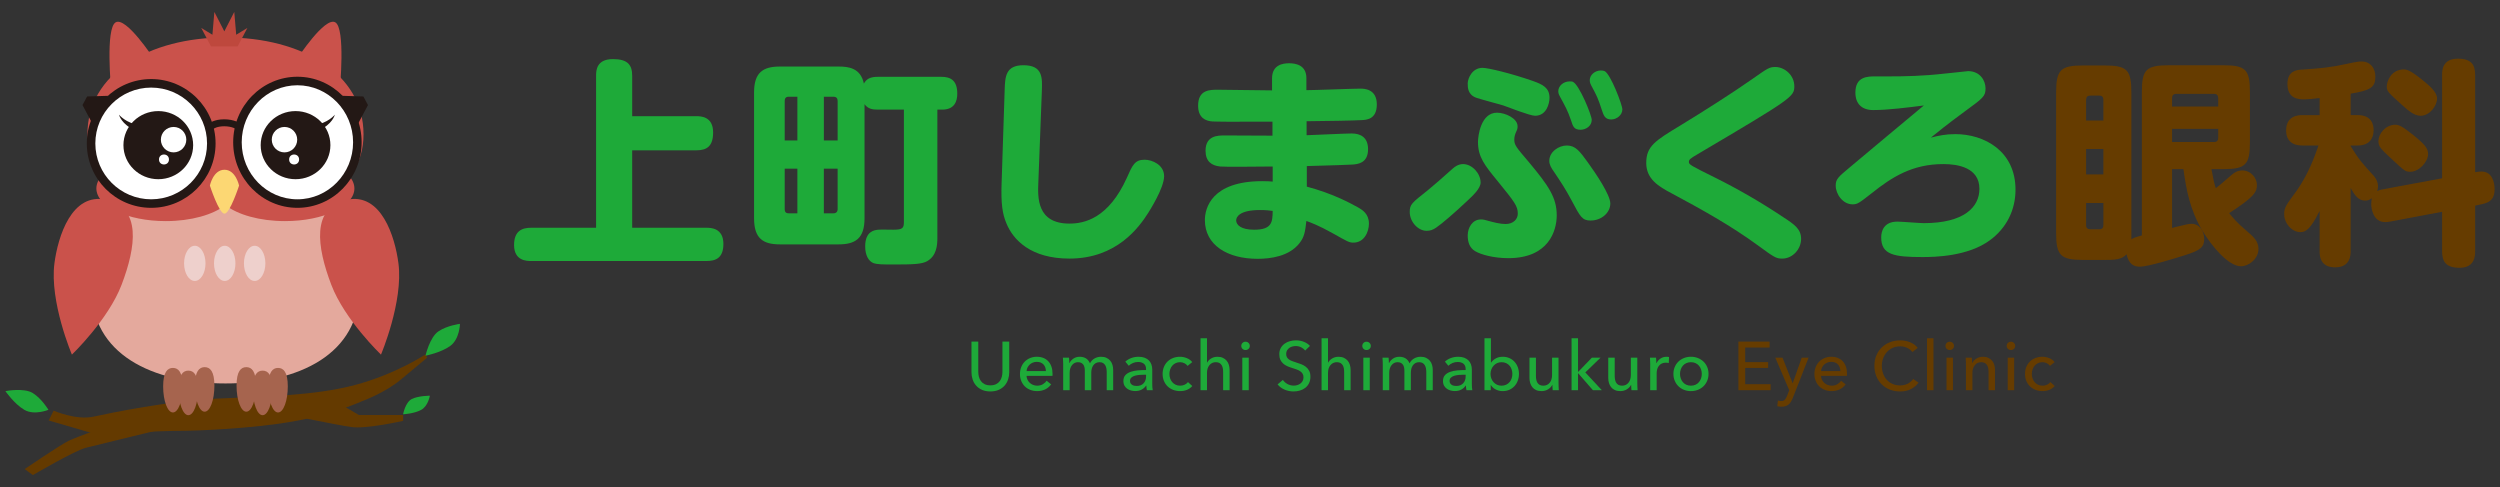 <?xml version="1.0" encoding="UTF-8"?><svg id="Layer_2" xmlns="http://www.w3.org/2000/svg" viewBox="0 0 462 90"><rect x="0" y="0" width="462" height="90" fill="#333333" stroke="none"/><defs><style>.cls-1{fill:#fff;}.cls-2{fill:#fcd773;}.cls-3{fill:#a6644e;}.cls-4{fill:#eed0cc;}.cls-5{fill:#e4a99d;}.cls-6{fill:#ca524b;}.cls-7{fill:#be483d;}.cls-8{fill:none;}.cls-9{fill:#663c00;}.cls-10{fill:#231815;}.cls-11{fill:#643a00;}.cls-12{fill:#1eaa39;}</style></defs><g id="_ベクトルスマートオブジェクト_Image"><path class="cls-11" d="m9.908,75.888s4.137,1.816,7.367,1.11c3.229-.706,14.027-2.926,22.705-3.33,8.679-.404,18.063-.505,25.632-2.523,7.568-2.018,13.018-5.651,13.018-5.651l.303.605s-1.816,1.514-4.844,4.037c-3.027,2.523-7.266,4.037-7.266,4.037,0,0-5.247,2.422-12.816,3.734-7.568,1.312-17.559,1.716-20.99,1.716-3.431,0-15.339.605-15.339.605l-8.679-2.523.908-1.816Z"/><path class="cls-11" d="m20.907,78.31s-6.66,2.422-8.174,3.128c-1.514.706-8.174,5.247-8.174,5.247l1.514,1.11s7.77-4.541,9.789-5.046c2.018-.505,14.027-3.431,14.027-3.431l-8.981-1.009Z"/><path class="cls-11" d="m51.383,76.291s10.697,2.22,13.522,2.624c2.826.404,9.587-1.144,9.587-1.144l0-1.076h-8.174l-5.147-3.027-9.789,2.624Z"/><path class="cls-12" d="m74.492,76.56s.404-2.22,1.615-2.826c1.211-.605,3.33-.605,3.33-.605,0,0-.303,1.917-1.615,2.624-1.312.706-3.33.807-3.33.807Z"/><path class="cls-12" d="m78.636,65.734s.761-3.379,2.366-4.485c1.606-1.106,3.997-1.399,3.997-1.399,0,0-.048,2.795-1.777,4.065-1.729,1.27-4.587,1.818-4.587,1.818Z"/><path class="cls-12" d="m1,72.279s3.399-.666,5.058.358c1.659,1.023,2.891,3.094,2.891,3.094,0,0-2.577,1.083-4.436.013-1.859-1.07-3.513-3.465-3.513-3.465Z"/><path class="cls-5" d="m66.426,53.316c0,12.068-11.084,17.545-24.757,17.545s-24.757-5.477-24.757-17.545,11.084-21.851,24.757-21.851,24.757,9.783,24.757,21.851Z"/><path class="cls-6" d="m28.351,10.753s-5.051-7.731-6.975-6.626c-1.924,1.104-.842,12.394-.842,12.394l7.817-5.767Z"/><path class="cls-6" d="m54.986,10.753s5.051-7.731,6.975-6.626c1.924,1.104.842,12.394.842,12.394l-7.817-5.767Z"/><path class="cls-6" d="m67.179,24.815c0,11.236-11.422,13.419-25.511,13.419-14.089,0-25.511-2.184-25.511-13.419S27.579,6.921,41.668,6.921c14.089,0,25.511,6.658,25.511,17.893Z"/><path class="cls-6" d="m19.639,36.927c-6.411-1.438-8.945,6.846-9.58,11.733-.924,7.11,3.229,16.873,3.229,16.873,0,0,6.71-6.421,9.179-12.902,2.691-7.064,3.7-14.24-2.828-15.704Z"/><path class="cls-6" d="m64.053,36.927c6.411-1.438,8.945,6.846,9.58,11.733.924,7.11-3.229,16.873-3.229,16.873,0,0-6.71-6.421-9.179-12.902-2.691-7.064-3.7-14.24,2.828-15.704Z"/><path class="cls-3" d="m33.757,71.408c0,2.66-.807,4.817-1.803,4.817-.996,0-1.803-2.157-1.803-4.817,0-2.66.807-3.418,1.803-3.418.996,0,1.803.757,1.803,3.418Z"/><path class="cls-3" d="m39.623,71.265c0,2.66-.807,4.817-1.803,4.817-.996,0-1.803-2.157-1.803-4.817,0-2.66.807-3.418,1.803-3.418.996,0,1.803.757,1.803,3.418Z"/><path class="cls-3" d="m36.609,71.91c0,2.66-.807,4.817-1.803,4.817-.996,0-1.803-2.157-1.803-4.817,0-2.66.807-3.418,1.803-3.418.996,0,1.803.757,1.803,3.418Z"/><path class="cls-3" d="m49.58,71.408c0,2.66.807,4.817,1.803,4.817.996-0,1.803-2.157,1.803-4.817s-.807-3.418-1.803-3.418c-.996 0-1.803.757-1.803,3.418Z"/><path class="cls-3" d="m43.714,71.265c0,2.66.807,4.817,1.803,4.817.996-0,1.803-2.157,1.803-4.817-0-2.66-.807-3.418-1.803-3.418-.996 0-1.803.757-1.803,3.418Z"/><path class="cls-3" d="m46.727,71.91c0,2.66.807,4.817,1.803,4.817.996-0,1.803-2.157,1.803-4.817-0-2.66-.807-3.418-1.803-3.418-.996 0-1.803.757-1.803,3.418Z"/><path class="cls-6" d="m52.674,28.792c-4.696,0-8.79,1.192-11.022,2.965-2.233-1.773-6.327-2.965-11.022-2.965-7.08,0-12.819,2.701-12.819,6.034,0,3.332,5.739,6.034,12.819,6.034,4.696,0,8.79-1.192,11.022-2.965,2.233,1.773,6.327,2.965,11.022,2.965,7.08,0,12.819-2.701,12.819-6.034,0-3.332-5.739-6.034-12.819-6.034Z"/><ellipse class="cls-4" cx="35.997" cy="48.669" rx="1.981" ry="3.252"/><ellipse class="cls-4" cx="41.528" cy="48.669" rx="1.981" ry="3.252"/><ellipse class="cls-4" cx="47.06" cy="48.669" rx="1.981" ry="3.252"/><polyline class="cls-7" points="43.92 8.573 45.714 5.165 43.651 6.42 43.292 2.205 41.453 5.793 39.614 2.205 39.256 6.42 37.193 5.165 38.987 8.573"/><path class="cls-2" d="m41.483,39.485c-1.014,0-2.698-5.192-2.698-5.192,0,0,.61-2.924,2.698-2.924s2.698,2.924,2.698,2.924c0,0-1.684,5.192-2.698,5.192Z"/><path class="cls-10" d="m44.017,23.978c-.13,0-.262-.039-.376-.121-.002-.001-.775-.522-2.199-.522-1.383,0-1.996.476-2.022.496-.275.22-.679.18-.902-.09-.224-.271-.194-.667.073-.895.095-.082.985-.798,2.851-.798,1.867,0,2.907.734,2.951.765.288.208.354.61.146.898-.126.175-.323.267-.523.267Z"/><circle class="cls-1" cx="27.94" cy="26.508" r="11.11"/><path class="cls-10" d="m27.94,38.407c-6.561,0-11.899-5.338-11.899-11.899,0-6.561,5.338-11.899,11.899-11.899s11.899,5.338,11.899,11.899c0,6.561-5.338,11.899-11.899,11.899Zm0-22.221c-5.692,0-10.322,4.63-10.322,10.322,0,5.692,4.63,10.322,10.322,10.322s10.322-4.63,10.322-10.322c0-5.692-4.63-10.322-10.322-10.322Z"/><ellipse class="cls-1" cx="54.96" cy="26.293" rx="11.079" ry="11.325"/><path class="cls-10" d="m54.96,38.407c-6.544,0-11.868-5.434-11.868-12.114,0-6.68,5.324-12.114,11.868-12.114,6.544,0,11.868,5.434,11.868,12.114,0,6.68-5.324,12.114-11.868,12.114Zm0-22.65c-5.674,0-10.291,4.727-10.291,10.537,0,5.81,4.616,10.537,10.291,10.537,5.674,0,10.291-4.727,10.291-10.537,0-5.81-4.616-10.537-10.291-10.537Z"/><polygon class="cls-10" points="20.004 17.705 16.1 17.827 15.246 19.413 17.32 23.317 20.004 17.705"/><polygon class="cls-10" points="63.247 17.705 67.15 17.827 68.004 19.413 65.931 23.317 63.247 17.705"/><ellipse class="cls-10" cx="29.253" cy="26.823" rx="6.442" ry="6.294"/><circle class="cls-1" cx="32.08" cy="25.81" r="2.35"/><circle class="cls-1" cx="30.302" cy="29.473" r=".921"/><path class="cls-10" d="m21.987,21.192s.424,1.816,3.027,2.906l.727-1.029c-2.422-.242-3.754-1.877-3.754-1.877Z"/><ellipse class="cls-10" cx="54.617" cy="26.823" rx="6.442" ry="6.294"/><path class="cls-10" d="m61.883,21.192s-.424,1.816-3.027,2.906l-.727-1.029c2.422-.242,3.754-1.877,3.754-1.877Z"/><circle class="cls-1" cx="52.574" cy="25.81" r="2.35"/><circle class="cls-1" cx="54.352" cy="29.473" r=".921"/><path class="cls-12" d="m128.671,21.472c.768,0,3.113,0,3.113,2.992,0,2.546-1.132,3.315-3.113,3.315h-11.843v14.309h13.743c.768,0,3.113.04,3.113,2.991,0,2.668-1.496,3.153-3.113,3.153h-32.418c-.768,0-3.153,0-3.153-2.951,0-2.627,1.496-3.193,3.153-3.193h12.005V13.995c0-.93.04-3.073,3.113-3.073,2.708,0,3.557,1.051,3.557,3.073v7.477h11.843Z"/><path class="cls-12" d="m162.231,20.26c-1.051,0-1.859-.161-2.466-1.011v21.101c0,3.759-1.738,4.81-4.81,4.81h-10.833c-3.112,0-4.77-1.092-4.77-4.81v-23.283c0-3.638,1.617-4.77,4.77-4.77h10.833c1.819,0,4.082.243,4.689,3.153.525-.97,1.334-1.253,2.587-1.253h11.722c1.617,0,2.951.566,2.951,3.112,0,1.374-.485,2.951-2.789,2.951h-.889v23.688c0,1.334-.121,3.315-1.9,4.325-.97.525-2.385.606-6.144.606-1.981,0-3.112,0-3.84-.283-.809-.364-1.455-1.374-1.455-3.072,0-2.83,1.738-2.992,2.385-3.072.404-.041,2.385,0,2.829,0,1.779,0,1.94-.324,1.94-1.536v-20.656h-4.81Zm-14.875,5.7v-8.084h-1.617c-.525,0-.728.323-.728.768v7.316h2.345Zm0,5.214h-2.345v7.478c0,.486.202.769.728.769h1.617v-8.247Zm4.891-5.214h2.547v-7.316c0-.485-.242-.768-.768-.768h-1.778v8.084Zm0,5.214v8.247h1.778c.485,0,.768-.283.768-.769v-7.478h-2.547Z"/><path class="cls-12" d="m185.66,16.622c.081-2.506.202-4.567,3.477-4.567,3.638,0,3.476,2.384,3.395,4.81l-.647,16.856c-.121,2.789-.283,7.599,5.74,7.599,2.708,0,7.195-.889,10.631-8.489,1.011-2.304,1.455-3.314,3.274-3.314,1.415,0,3.598.97,3.598,3.031,0,2.223-2.748,6.467-2.91,6.75-1.697,2.668-5.821,8.489-14.592,8.489-7.114,0-10.388-3.436-11.641-6.508-.768-1.819-1.011-3.719-.889-7.397l.566-17.26Z"/><path class="cls-12" d="m241.459,24.99c1.334-.041,7.155-.324,8.327-.324,1.617,0,3.031.687,3.031,2.911,0,2.627-1.981,2.748-2.789,2.829-.687.041-3.759.162-8.529.283v3.8c4.689,1.253,7.882,2.951,9.54,3.88.687.405,1.94,1.132,1.94,2.951,0,1.495-.849,3.517-2.87,3.517-.809,0-1.092-.202-3.84-1.738-2.506-1.415-4.164-2.021-4.851-2.264-.242,2.061-.363,2.951-1.293,4.123-1.9,2.425-5.335,2.87-7.721,2.87-5.537,0-9.742-2.506-9.742-7.155,0-2.182,1.213-7.195,10.591-7.195.97,0,1.536.041,1.94.081v-2.789c-3.8.041-8.812.081-9.701,0-1.576-.162-2.708-.93-2.708-2.91,0-2.83,2.304-2.83,3.517-2.83,1.415,0,7.599.04,8.853.04v-2.587c-8.246.041-10.186,0-11.116-.04-1.172-.081-2.627-.607-2.627-2.911,0-2.95,2.143-2.95,3.679-2.95,1.576,0,8.569.121,9.984.121v-2.223c0-2.466,1.94-2.789,3.153-2.789,1.334,0,3.193.404,3.193,2.748v2.223c1.577,0,8.57-.283,9.985-.283.606,0,3.031,0,3.031,2.911,0,2.749-1.859,2.87-2.87,2.91-1.495.081-5.78.162-10.106.203v2.587Zm-8.65,13.824c-3.679,0-4.365,1.253-4.365,1.9,0,.849.889,1.738,3.314,1.738,3.355,0,3.396-1.455,3.436-3.477-.526-.081-1.293-.162-2.385-.162Z"/><path class="cls-12" d="m260.52,39.177c0-1.415.364-1.657,3.315-4.002,1.01-.809,2.748-2.345,4.608-4.002.404-.363,1.051-.849,1.94-.849,1.698,0,3.234,1.779,3.234,3.396,0,1.092-1.334,2.344-2.547,3.477-2.142,2.021-4.608,4.163-5.699,4.891-.606.404-1.092.566-1.738.566-1.576,0-3.112-1.657-3.112-3.477Zm13.46-26.638c1.011,0,5.255,1.011,9.297,2.425,1.819.647,3.072,1.253,3.072,3.113,0,1.011-.525,3.315-2.668,3.315-.97,0-5.053-1.617-5.861-1.9-.808-.243-4.284-1.172-4.972-1.415-1.617-.566-1.617-1.9-1.617-2.709.04-.889.808-2.829,2.748-2.829Zm-.323,28.012c.485,0,.768.081,1.455.283.889.243,2.142.566,3.112.566,1.455,0,2.264-.93,2.264-1.899,0-1.415-.566-2.143-3.719-6.023-2.385-2.91-3.638-4.446-3.638-7.235,0-1.051.485-5.417,3.517-5.417,1.536,0,3.8,1.051,3.8,2.507,0,.444-.04.566-.364,1.253-.242.607-.242,1.092-.242,1.172,0,1.011.242,1.334,2.627,4.123,3.759,4.487,5.214,6.67,5.214,9.904,0,2.87-1.496,7.922-8.933,7.922-2.708,0-5.053-.647-6.144-1.293-1.091-.647-1.374-1.778-1.374-2.91,0-1.455.889-2.951,2.425-2.951Zm16.815-3.436c-1.253-2.345-1.981-3.396-3.274-5.336-.525-.728-.889-1.334-.889-2.061,0-1.657,1.738-2.83,3.234-2.83,1.617,0,2.385,1.051,3.88,3.113,1.496,2.061,4.163,6.023,4.163,7.599,0,1.697-1.617,3.153-3.638,3.153-1.536,0-1.9-.647-3.476-3.638Zm3.679-14.956c0,1.132-1.092,1.819-2.062,1.819-1.213,0-1.415-.607-1.778-1.779-.606-1.778-1.092-2.627-2.021-4.325-.121-.243-.323-.567-.323-1.011,0-.97.93-1.819,2.102-1.819.243,0,.445,0,.607.081,1.172.525,3.476,6.185,3.476,7.033Zm5.659-1.94c0,1.011-1.01,1.859-2.061,1.859-1.172,0-1.415-.768-1.779-1.9-.647-1.98-.889-2.506-1.9-4.365-.121-.242-.283-.525-.283-1.011,0-.93.93-1.778,2.062-1.778.283,0,.485.04.687.121,1.092.526,3.274,6.225,3.274,7.074Z"/><path class="cls-12" d="m310.491,23.211c4.244-2.587,9.661-6.023,13.339-8.61,2.83-1.98,3.153-2.223,4.244-2.223,1.698,0,3.517,1.495,3.517,3.557,0,1.94-.444,2.263-17.826,12.53-1.495.89-1.657,1.011-1.657,1.495,0,.445.445.688,4.608,2.749,4.487,2.223,8.812,4.729,12.975,7.518,1.981,1.293,3.153,2.143,3.153,3.921,0,1.899-1.576,3.638-3.476,3.638-1.172,0-1.495-.242-4.487-2.425-5.012-3.679-10.509-6.71-16.007-9.661-2.304-1.213-4.648-2.587-4.648-5.578,0-3.113,1.657-4.123,6.266-6.912Z"/><path class="cls-12" d="m346.192,20.341c-2.143,0-3.315-1.172-3.315-3.234,0-2.991,2.264-2.991,3.759-2.991,3.153,0,5.983.04,9.863-.243.889-.04,7.114-.728,7.195-.728,2.223,0,3.234,1.738,3.234,3.194,0,1.455-.445,1.778-3.88,4.284-3.193,2.345-5.093,3.88-6.225,4.81,1.455-.364,2.668-.647,4.527-.647,5.335,0,11.116,3.113,11.116,10.267,0,3.84-1.738,7.155-4.73,9.338-4.042,2.991-10.146,3.112-12.49,3.112-5.295,0-7.599-.445-7.599-3.638,0-1.213.526-2.911,2.991-2.911.768,0,4.163.283,4.851.283,7.519,0,10.308-2.991,10.308-6.346,0-3.921-4.002-4.568-6.589-4.568-5.861-.04-9.701,2.506-13.258,5.336-2.425,1.9-2.708,2.102-3.598,2.102-1.779,0-3.113-1.859-3.113-3.477,0-1.213.526-1.617,2.547-3.315,2.183-1.818,11.763-9.862,13.743-11.48-2.829.364-6.669.849-9.337.849Z"/><path class="cls-9" d="m401.397,31.255v10.874c.283-.081,1.536-.404,1.778-.445.809-.202,1.374-.323,1.819-.323,1.617,0,2.344,1.576,2.344,2.789,0,1.495-.687,2.102-3.395,2.951-1.86.606-6.993,2.182-8.489,2.182-1.051,0-2.062-.404-2.466-2.303-.93,1.051-2.304,1.051-4.123,1.051h-3.88c-4.204,0-5.012-.809-5.012-5.012v-25.911c0-4.204.809-5.012,5.012-5.012h3.88c4.204,0,5.013.768,5.013,5.012v27.123c.283-.202.485-.324,1.94-.728v-26.477c0-4.123.728-4.971,5.012-4.971h9.984c4.163,0,4.972.768,4.972,4.971v9.216c0,4.204-.769,5.012-4.972,5.012h-2.142c.364,1.94.525,2.709.809,3.517.606-.444,1.01-.808,2.465-2.061,1.011-.93,1.617-1.213,2.425-1.213,1.657,0,2.709,1.455,2.709,2.668,0,1.253-.405,2.182-5.134,5.214.607.769,1.495,1.819,3.032,3.113,1.576,1.334,2.385,2.102,2.385,3.517,0,1.819-1.778,3.194-3.234,3.194-2.345,0-5.457-3.8-7.114-6.548-2.345-3.921-2.992-7.64-3.517-11.399h-2.102Zm-12.692-8.974v-3.84c0-.486-.243-.769-.728-.769h-1.698c-.525,0-.768.283-.768.769v3.84h3.194Zm0,9.944v-4.689h-3.194v4.689h3.194Zm0,5.295h-3.194v4.123c0,.485.283.728.768.728h1.698c.485,0,.728-.283.728-.728v-4.123Zm21.221-17.826v-1.576c0-.445-.242-.768-.728-.768h-7.033c-.525,0-.768.283-.768.768v1.576h8.529Zm0,4.123h-8.529v2.425h7.801c.486,0,.728-.283.728-.768v-1.657Z"/><path class="cls-9" d="m451.299,32.953V13.833c0-.728,0-2.992,2.91-2.992,2.506,0,3.194,1.132,3.194,2.992v17.987c.566-.08.809-.121,1.172-.121,1.899,0,2.425,1.859,2.425,3.275,0,1.576-.607,2.384-2.304,2.748l-1.293.283v8.449c0,.728,0,3.032-2.87,3.032-2.587,0-3.234-1.213-3.234-3.032v-7.316l-9.863,1.859c-.324.04-.566.04-.687.04-2.224,0-2.547-2.587-2.547-3.315,0-.525.081-.849.121-1.091-.364.283-.768.444-1.253.444-1.253,0-1.981-1.051-2.668-2.344v11.682c0,.647,0,2.992-2.87,2.992-2.87,0-2.87-2.304-2.87-2.992v-7.437c-1.738,3.557-2.668,3.921-3.557,3.921-1.536,0-2.991-1.576-2.991-3.355,0-1.132.323-1.617,2.182-4.123,2.264-3.112,3.477-6.589,4.164-8.529h-2.911c-.647,0-3.072,0-3.072-2.789,0-2.83,2.425-2.83,3.072-2.83h3.113v-3.153c-1.253.162-2.142.243-2.789.243-.97,0-3.154,0-3.154-2.87,0-2.466,1.819-2.587,2.709-2.628,3.396-.242,5.133-.364,8.408-1.092,1.859-.404,2.182-.404,2.587-.404,1.617,0,2.546,1.213,2.546,2.789,0,2.021-.93,2.547-4.567,3.153v3.961h1.293c2.506,0,2.951,1.657,2.951,2.789,0,1.577-.849,2.83-2.951,2.83h-1.293v.121c1.536,2.507,2.263,3.315,4.244,5.457.485.567.809,1.213.809,1.94,0,.486-.122.728-.162.93.202-.122.445-.243,1.132-.364l10.874-2.021Zm-5.336-8.004c2.264,1.819,2.749,2.547,2.749,3.517,0,1.415-1.657,3.275-3.275,3.275-.93,0-1.051-.122-3.315-2.223-2.223-2.062-2.587-2.426-2.587-3.477,0-1.213,1.213-2.991,3.154-2.991.606,0,1.334.323,3.274,1.899Zm1.576-10.267c1.253,1.011,2.83,2.263,2.83,3.517,0,1.374-1.374,3.194-3.032,3.194-1.132,0-2.142-.809-3.517-2.062-2.466-2.223-2.749-2.465-2.749-3.355,0-.809.688-3.153,3.234-3.153.89,0,2.385,1.172,3.234,1.859Z"/><path class="cls-12" d="m183.019,72.34c-.592,0-1.108-.099-1.548-.298s-.804-.463-1.092-.793c-.288-.33-.501-.709-.641-1.136-.14-.427-.21-.869-.21-1.326v-5.661h1.257v5.584c0,.305.038.607.114.908.076.3.201.569.374.806.174.238.402.428.685.572.284.144.637.216,1.06.216.415,0,.766-.072,1.054-.216s.518-.334.692-.572c.173-.236.298-.505.374-.806.076-.3.114-.603.114-.908v-5.584h1.257v5.661c0,.457-.07.899-.21,1.326s-.353.806-.641,1.136-.651.594-1.092.793c-.44.199-.956.298-1.549.298Z"/><path class="cls-12" d="m194.506,69.053v.203c0,.068-.004.136-.013.203h-4.785c.008.252.066.49.171.712.106.223.248.416.425.58.178.163.383.292.616.384.233.092.48.139.743.139.406,0,.757-.089,1.054-.267.296-.177.529-.393.698-.647l.838.673c-.322.427-.7.74-1.136.942-.436.201-.92.302-1.453.302-.457,0-.88-.076-1.269-.228s-.723-.366-1.003-.641-.499-.607-.66-.997-.241-.82-.241-1.295c0-.465.078-.895.235-1.288.157-.394.375-.73.655-1.009.28-.279.611-.497.992-.654.382-.157.793-.235,1.234-.235.441,0,.841.072,1.202.216.36.144.666.351.916.622.25.271.443.599.579.984.136.385.204.819.204,1.301Zm-1.219-.482c-.008-.237-.049-.459-.121-.666-.072-.207-.178-.387-.317-.54-.14-.152-.313-.273-.52-.362-.207-.089-.451-.133-.73-.133-.254,0-.493.044-.717.133-.225.089-.419.209-.584.362-.165.152-.3.332-.406.54-.106.208-.167.429-.184.666h3.579Z"/><path class="cls-12" d="m198.371,66.267c.334-.224.73-.336,1.187-.336.406,0,.772.093,1.098.279.326.186.582.495.768.927.203-.389.487-.688.851-.895.364-.208.762-.311,1.193-.311.389,0,.723.066,1.003.197s.512.307.698.526c.186.22.324.478.413.774.089.297.133.614.133.952v3.732h-1.193v-3.339c0-.245-.021-.478-.063-.698s-.114-.414-.216-.584c-.101-.169-.237-.305-.406-.406-.169-.101-.385-.152-.647-.152-.271,0-.503.058-.698.171-.195.114-.354.262-.476.445-.122.182-.211.387-.267.615-.055.228-.082.462-.082.698v3.25h-1.193v-3.579c0-.237-.021-.453-.063-.647-.042-.195-.114-.362-.216-.502-.101-.139-.233-.249-.393-.33s-.36-.121-.596-.121c-.44,0-.806.18-1.098.54-.292.36-.438.84-.438,1.441v3.199h-1.193v-4.722c0-.16-.004-.368-.013-.622-.008-.254-.021-.478-.038-.673h1.129c.017.152.03.324.038.514.008.191.013.349.013.476h.038c.152-.322.396-.594.73-.819Z"/><path class="cls-12" d="m211.794,68.215c0-.448-.136-.78-.406-.996-.271-.216-.631-.324-1.079-.324-.338,0-.658.066-.958.197-.3.131-.552.298-.755.502l-.635-.762c.296-.279.658-.499,1.085-.66.427-.161.886-.241,1.377-.241.431,0,.806.061,1.123.184.317.123.577.29.781.502.203.211.355.462.457.749.102.288.152.596.152.927v2.627c0,.203.007.417.019.642.013.224.036.408.07.552h-1.079c-.068-.288-.102-.575-.102-.863h-.038c-.22.322-.497.571-.832.749-.334.178-.73.267-1.187.267-.237,0-.485-.032-.743-.096-.258-.063-.493-.167-.704-.311-.212-.144-.387-.335-.527-.572-.14-.237-.209-.529-.209-.876,0-.457.122-.819.368-1.085.245-.267.567-.47.965-.61.398-.139.846-.23,1.346-.273.499-.042,1.003-.063,1.51-.063v-.166Zm-.292,1.029c-.296,0-.603.012-.92.038-.318.026-.605.076-.863.152-.258.076-.472.19-.641.343s-.254.355-.254.609c0,.178.036.326.108.445.072.118.167.215.285.292.118.076.25.129.393.159.144.029.292.044.444.044.559,0,.988-.167,1.288-.501.3-.334.451-.755.451-1.263v-.317h-.292Z"/><path class="cls-12" d="m219.46,67.618c-.127-.195-.317-.357-.571-.489-.254-.131-.525-.197-.812-.197-.313,0-.59.06-.831.178-.241.119-.447.277-.616.476-.17.199-.298.429-.387.692-.089.262-.133.537-.133.825,0,.288.044.563.133.825.089.262.218.493.387.691.169.199.377.358.622.476.245.119.525.178.838.178.304,0,.581-.059.831-.178.25-.118.455-.279.616-.482l.8.723c-.254.296-.571.526-.952.692-.381.165-.812.247-1.295.247-.466,0-.895-.076-1.288-.228-.393-.152-.734-.366-1.022-.641s-.514-.607-.679-.997c-.165-.389-.248-.825-.248-1.307,0-.474.08-.906.241-1.295.161-.389.385-.723.673-1.003.287-.279.628-.495,1.022-.647.394-.152.819-.228,1.276-.228.423,0,.844.085,1.263.254.419.17.751.415.996.736l-.863.698Z"/><path class="cls-12" d="m223.078,67.01c.144-.296.389-.551.736-.762.347-.211.736-.317,1.168-.317.389,0,.724.066,1.003.197.279.131.512.307.698.526.186.22.324.478.412.774.089.297.133.614.133.952v3.732h-1.193v-3.334c0-.246-.019-.48-.057-.7-.038-.221-.108-.416-.21-.586-.101-.169-.239-.305-.412-.407-.174-.102-.4-.153-.679-.153-.474,0-.863.181-1.168.541-.305.361-.457.842-.457,1.444v3.194h-1.193v-9.596h1.193v4.494h.026Z"/><path class="cls-12" d="m230.96,63.925c0,.22-.078.402-.233.545-.155.144-.342.216-.56.216-.218,0-.403-.074-.554-.222-.151-.147-.226-.327-.226-.539,0-.22.075-.404.226-.553.151-.148.336-.222.554-.222.218,0,.405.074.56.222.155.149.233.332.233.553Zm-.19,8.187h-1.193v-6.017h1.193v6.017Z"/><path class="cls-12" d="m241.19,64.788c-.178-.245-.419-.446-.723-.603-.305-.156-.647-.235-1.028-.235-.203,0-.408.028-.616.083-.207.055-.396.144-.565.266-.17.122-.307.275-.413.457s-.159.4-.159.653c0,.246.048.451.146.616.097.165.228.304.393.419.165.114.359.211.584.292.224.081.463.163.717.248.304.093.613.199.926.317.313.119.596.275.851.47.254.195.461.438.622.73.16.292.241.662.241,1.11,0,.466-.087.87-.26,1.213-.174.343-.404.626-.692.85-.288.225-.62.392-.996.502-.377.109-.764.165-1.162.165-.567,0-1.115-.11-1.643-.33-.529-.219-.967-.545-1.314-.977l.977-.825c.211.313.495.567.851.761s.74.292,1.155.292c.211,0,.423-.029.635-.088.211-.059.404-.152.577-.279.173-.127.315-.286.425-.476.11-.19.165-.421.165-.692,0-.271-.057-.497-.171-.679-.114-.182-.269-.337-.463-.464s-.421-.235-.679-.324c-.258-.088-.531-.179-.818-.273-.288-.085-.571-.188-.851-.311-.279-.122-.529-.279-.749-.47-.22-.191-.398-.426-.533-.705-.136-.279-.203-.626-.203-1.04,0-.448.091-.833.273-1.155s.419-.588.711-.8c.292-.211.622-.366.99-.463.368-.098.738-.146,1.111-.146.525,0,1.015.093,1.473.279.457.186.825.435,1.104.749l-.889.863Z"/><path class="cls-12" d="m245.443,67.01c.144-.296.389-.551.736-.762.347-.211.736-.317,1.168-.317.389,0,.724.066,1.003.197.279.131.512.307.698.526.186.22.324.478.412.774.089.297.133.614.133.952v3.732h-1.193v-3.334c0-.246-.019-.48-.057-.7-.038-.221-.108-.416-.21-.586-.101-.169-.239-.305-.412-.407-.174-.102-.4-.153-.679-.153-.474,0-.863.181-1.168.541-.305.361-.457.842-.457,1.444v3.194h-1.193v-9.596h1.193v4.494h.026Z"/><path class="cls-12" d="m253.325,63.925c0,.22-.078.402-.233.545-.155.144-.342.216-.56.216-.218,0-.403-.074-.554-.222-.151-.147-.226-.327-.226-.539,0-.22.075-.404.226-.553.151-.148.336-.222.554-.222.218,0,.405.074.56.222.155.149.233.332.233.553Zm-.19,8.187h-1.193v-6.017h1.193v6.017Z"/><path class="cls-12" d="m257.431,66.267c.334-.224.73-.336,1.187-.336.406,0,.772.093,1.098.279.326.186.582.495.768.927.203-.389.487-.688.851-.895.364-.208.762-.311,1.193-.311.389,0,.723.066,1.003.197s.512.307.698.526c.186.22.324.478.413.774.089.297.133.614.133.952v3.732h-1.193v-3.339c0-.245-.021-.478-.063-.698s-.114-.414-.216-.584c-.101-.169-.237-.305-.406-.406-.169-.101-.385-.152-.647-.152-.271,0-.503.058-.698.171-.195.114-.354.262-.476.445-.122.182-.211.387-.267.615-.055.228-.082.462-.082.698v3.25h-1.193v-3.579c0-.237-.021-.453-.063-.647-.042-.195-.114-.362-.216-.502-.101-.139-.233-.249-.393-.33s-.36-.121-.596-.121c-.44,0-.806.18-1.098.54-.292.36-.438.84-.438,1.441v3.199h-1.193v-4.722c0-.16-.004-.368-.013-.622-.008-.254-.021-.478-.038-.673h1.129c.017.152.03.324.038.514.008.191.013.349.013.476h.038c.152-.322.396-.594.73-.819Z"/><path class="cls-12" d="m270.854,68.215c0-.448-.136-.78-.406-.996-.271-.216-.631-.324-1.079-.324-.338,0-.658.066-.958.197-.3.131-.552.298-.755.502l-.635-.762c.296-.279.658-.499,1.085-.66.427-.161.886-.241,1.377-.241.431,0,.806.061,1.123.184.317.123.577.29.781.502.203.211.355.462.457.749.102.288.152.596.152.927v2.627c0,.203.007.417.019.642.013.224.036.408.07.552h-1.079c-.068-.288-.102-.575-.102-.863h-.038c-.22.322-.497.571-.832.749-.334.178-.73.267-1.187.267-.237,0-.485-.032-.743-.096-.258-.063-.493-.167-.704-.311-.212-.144-.387-.335-.527-.572s-.209-.529-.209-.876c0-.457.122-.819.368-1.085.245-.267.567-.47.965-.61.398-.139.846-.23,1.346-.273.499-.042,1.003-.063,1.51-.063v-.166Zm-.292,1.029c-.296,0-.603.012-.92.038-.318.026-.605.076-.863.152-.258.076-.472.19-.641.343-.169.152-.254.355-.254.609,0,.178.036.326.108.445.072.118.167.215.285.292.118.076.25.129.393.159.144.029.292.044.444.044.559,0,.988-.167,1.288-.501.3-.334.451-.755.451-1.263v-.317h-.292Z"/><path class="cls-12" d="m275.487,71.16v.952h-1.155v-9.596h1.193v4.481h.038c.202-.296.485-.548.848-.755.363-.208.793-.311,1.291-.311.447,0,.855.08,1.222.241.367.16.684.385.949.672.266.288.471.624.614,1.009.143.386.215.798.215,1.238,0,.44-.072.855-.215,1.244-.144.389-.346.728-.608,1.015-.262.288-.579.514-.95.68-.371.165-.789.247-1.254.247-.431,0-.84-.096-1.228-.286-.388-.19-.7-.467-.937-.831h-.026Zm3.998-2.063c0-.279-.042-.548-.127-.809-.085-.262-.212-.494-.381-.696-.169-.203-.379-.362-.628-.481-.25-.118-.54-.177-.87-.177-.304,0-.582.059-.831.177-.25.119-.463.279-.641.481-.178.203-.315.435-.412.696-.097.261-.146.535-.146.822,0,.287.048.561.146.822.097.262.235.491.412.69.178.198.392.357.641.475.249.118.527.177.831.177.33,0,.62-.061.87-.184.249-.122.459-.284.628-.487.169-.203.296-.435.381-.696.085-.261.127-.532.127-.81Z"/><path class="cls-12" d="m286.936,72.112c-.017-.152-.03-.324-.038-.514s-.013-.349-.013-.476h-.025c-.152.322-.408.594-.768.819-.359.224-.759.336-1.199.336-.389,0-.725-.063-1.009-.19s-.516-.303-.698-.526c-.182-.225-.318-.485-.406-.781-.089-.296-.133-.613-.133-.952v-3.732h1.193v3.326c0,.246.019.481.057.704.038.225.108.421.21.591.101.169.241.305.419.406.178.101.406.152.685.152.482,0,.871-.18,1.168-.54.296-.359.444-.84.444-1.441v-3.199h1.193v4.722c0,.161.004.368.013.622.008.254.021.478.038.673h-1.129Z"/><path class="cls-12" d="m291.619,68.71h.038l2.526-2.615h1.599l-2.818,2.729,3.059,3.288h-1.65l-2.716-3.123h-.038v3.123h-1.193v-9.596h1.193v6.194Z"/><path class="cls-12" d="m301.494,72.112c-.017-.152-.03-.324-.038-.514-.008-.19-.013-.349-.013-.476h-.025c-.152.322-.408.594-.768.819-.359.224-.759.336-1.199.336-.389,0-.725-.063-1.009-.19-.284-.127-.516-.303-.698-.526-.182-.225-.318-.485-.406-.781-.089-.296-.133-.613-.133-.952v-3.732h1.193v3.326c0,.246.019.481.057.704.038.225.108.421.21.591.101.169.241.305.419.406.178.101.406.152.685.152.482,0,.871-.18,1.168-.54.296-.359.444-.84.444-1.441v-3.199h1.193v4.722c0,.161.004.368.013.622.008.254.021.478.038.673h-1.129Z"/><path class="cls-12" d="m304.946,66.768c-.008-.254-.021-.478-.038-.673h1.129c.017.152.03.328.038.527.008.199.013.362.013.489h.038c.169-.355.417-.641.743-.857.326-.216.692-.324,1.098-.324.186,0,.343.017.47.051l-.051,1.104c-.169-.042-.351-.063-.546-.063-.288,0-.537.053-.749.159-.211.106-.387.247-.527.425s-.243.383-.311.615c-.068.233-.101.476-.101.73v3.161h-1.193v-4.722c0-.16-.004-.368-.013-.622Z"/><path class="cls-12" d="m315.735,69.091c0,.465-.083.892-.248,1.282-.165.389-.393.725-.685,1.009-.292.284-.637.503-1.035.66s-.825.235-1.282.235-.884-.078-1.282-.235-.74-.376-1.028-.66-.514-.62-.679-1.009c-.165-.389-.248-.817-.248-1.282,0-.465.082-.891.248-1.276.165-.385.391-.717.679-.996s.63-.497,1.028-.654.825-.235,1.282-.235.884.078,1.282.235.743.375,1.035.654c.292.279.52.611.685.996.165.385.248.811.248,1.276Zm-1.244.006c0-.287-.045-.561-.134-.822-.089-.261-.218-.491-.388-.69s-.38-.356-.63-.475c-.25-.118-.537-.177-.86-.177-.323,0-.609.059-.859.177-.25.119-.46.276-.63.475-.17.198-.299.429-.388.69-.089.262-.134.536-.134.822,0,.287.044.561.134.823.089.261.218.494.388.696.17.203.38.363.63.481.25.118.537.177.859.177.323,0,.609-.059.86-.177s.46-.279.63-.481c.17-.202.299-.435.388-.696.089-.262.134-.536.134-.823Z"/><path class="cls-9" d="m322.513,70.995h4.696v1.117h-5.953v-8.987h5.763v1.104h-4.506v2.691h4.24v1.079h-4.24v2.995Z"/><path class="cls-9" d="m331.271,70.817h.026l1.663-4.722h1.269l-2.919,7.438c-.101.254-.211.481-.33.68-.118.198-.258.368-.419.507-.161.14-.349.248-.565.324-.216.076-.472.114-.768.114-.127,0-.256-.007-.387-.019-.131-.013-.265-.036-.4-.07l.114-1.054c.203.068.402.101.597.101.313,0,.546-.087.698-.26.152-.174.292-.421.419-.742l.381-1.003-2.577-6.017h1.333l1.866,4.722Z"/><path class="cls-9" d="m341.324,69.053v.203c0,.068-.004.136-.013.203h-4.785c.008.252.066.49.171.712.106.223.248.416.425.58.178.163.383.292.616.384.233.092.48.139.743.139.406,0,.757-.089,1.054-.267.296-.177.529-.393.698-.647l.838.673c-.322.427-.7.74-1.136.942-.436.201-.92.302-1.453.302-.457,0-.88-.076-1.269-.228s-.723-.366-1.003-.641c-.279-.275-.499-.607-.66-.997-.161-.389-.241-.82-.241-1.295,0-.465.078-.895.235-1.288.157-.394.375-.73.655-1.009.28-.279.611-.497.992-.654.382-.157.793-.235,1.234-.235.441,0,.841.072,1.202.216.36.144.666.351.916.622.25.271.443.599.579.984.136.385.204.819.204,1.301Zm-1.219-.482c-.008-.237-.049-.459-.121-.666-.072-.207-.178-.387-.317-.54s-.313-.273-.52-.362c-.207-.089-.451-.133-.73-.133-.254,0-.493.044-.717.133-.225.089-.419.209-.584.362-.165.152-.3.332-.406.54-.106.208-.167.429-.184.666h3.579Z"/><path class="cls-9" d="m354.55,70.716c-.355.482-.817.874-1.383,1.174-.567.3-1.248.451-2.044.451-.685,0-1.318-.117-1.898-.349s-1.079-.559-1.498-.977c-.419-.419-.747-.918-.984-1.498-.237-.58-.355-1.216-.355-1.91,0-.702.121-1.343.362-1.923.241-.58.575-1.075,1.003-1.485.427-.411.933-.73,1.517-.958.584-.229,1.218-.343,1.904-.343.305,0,.614.029.927.088.313.06.614.149.901.267.288.119.55.265.787.438.237.174.44.374.609.602l-.99.762c-.22-.305-.531-.556-.933-.755-.402-.198-.836-.298-1.301-.298-.525,0-.996.096-1.415.286-.419.19-.776.451-1.073.78-.296.33-.525.713-.685,1.149s-.241.899-.241,1.39c0,.507.078.981.235,1.422.156.44.381.822.673,1.148.292.326.647.582,1.066.768.419.187.886.279,1.403.279.508,0,.969-.101,1.384-.305.415-.203.757-.499,1.028-.888l1.003.685Z"/><path class="cls-9" d="m357.304,72.112h-1.193v-9.596h1.193v9.596Z"/><path class="cls-9" d="m361.099,63.925c0,.22-.078.402-.233.545-.155.144-.342.216-.56.216-.218,0-.403-.074-.554-.222-.151-.147-.226-.327-.226-.539,0-.22.075-.404.226-.553.151-.148.336-.222.554-.222.218,0,.405.074.56.222.155.149.233.332.233.553Zm-.19,8.187h-1.193v-6.017h1.193v6.017Z"/><path class="cls-9" d="m364.386,66.095c.017.152.03.324.038.514.008.191.013.349.013.476h.038c.076-.16.18-.311.311-.451.131-.139.281-.262.451-.368.169-.106.355-.188.559-.247.203-.059.415-.089.635-.089.389,0,.723.066,1.003.197.279.131.512.307.698.526.186.22.324.478.413.774.089.297.133.614.133.952v3.732h-1.193v-3.339c0-.245-.019-.478-.057-.698-.038-.22-.108-.414-.21-.584-.101-.169-.241-.305-.419-.406-.178-.101-.406-.152-.685-.152-.474,0-.861.18-1.161.54-.3.36-.451.84-.451,1.441v3.199h-1.193v-4.722c0-.16-.004-.368-.013-.622s-.021-.478-.038-.673h1.129Z"/><path class="cls-9" d="m372.408,63.925c0,.22-.078.402-.233.545-.155.144-.342.216-.56.216-.218,0-.403-.074-.554-.222-.151-.147-.226-.327-.226-.539,0-.22.075-.404.226-.553.151-.148.336-.222.554-.222.218,0,.405.074.56.222.155.149.233.332.233.553Zm-.19,8.187h-1.193v-6.017h1.193v6.017Z"/><path class="cls-9" d="m378.83,67.618c-.127-.195-.317-.357-.571-.489-.254-.131-.525-.197-.812-.197-.313,0-.59.06-.831.178-.241.119-.447.277-.616.476-.17.199-.298.429-.387.692-.089.262-.133.537-.133.825,0,.288.044.563.133.825.089.262.218.493.387.691.169.199.377.358.622.476.245.119.525.178.838.178.304,0,.581-.059.831-.178.25-.118.455-.279.616-.482l.8.723c-.254.296-.571.526-.952.692-.381.165-.812.247-1.295.247-.466,0-.895-.076-1.288-.228-.393-.152-.734-.366-1.022-.641-.288-.275-.514-.607-.679-.997-.165-.389-.248-.825-.248-1.307,0-.474.08-.906.241-1.295.161-.389.385-.723.673-1.003.287-.279.628-.495,1.022-.647.394-.152.819-.228,1.276-.228.423,0,.844.085,1.263.254.419.17.751.415.996.736l-.863.698Z"/><rect class="cls-8" width="462" height="90"/></g></svg>